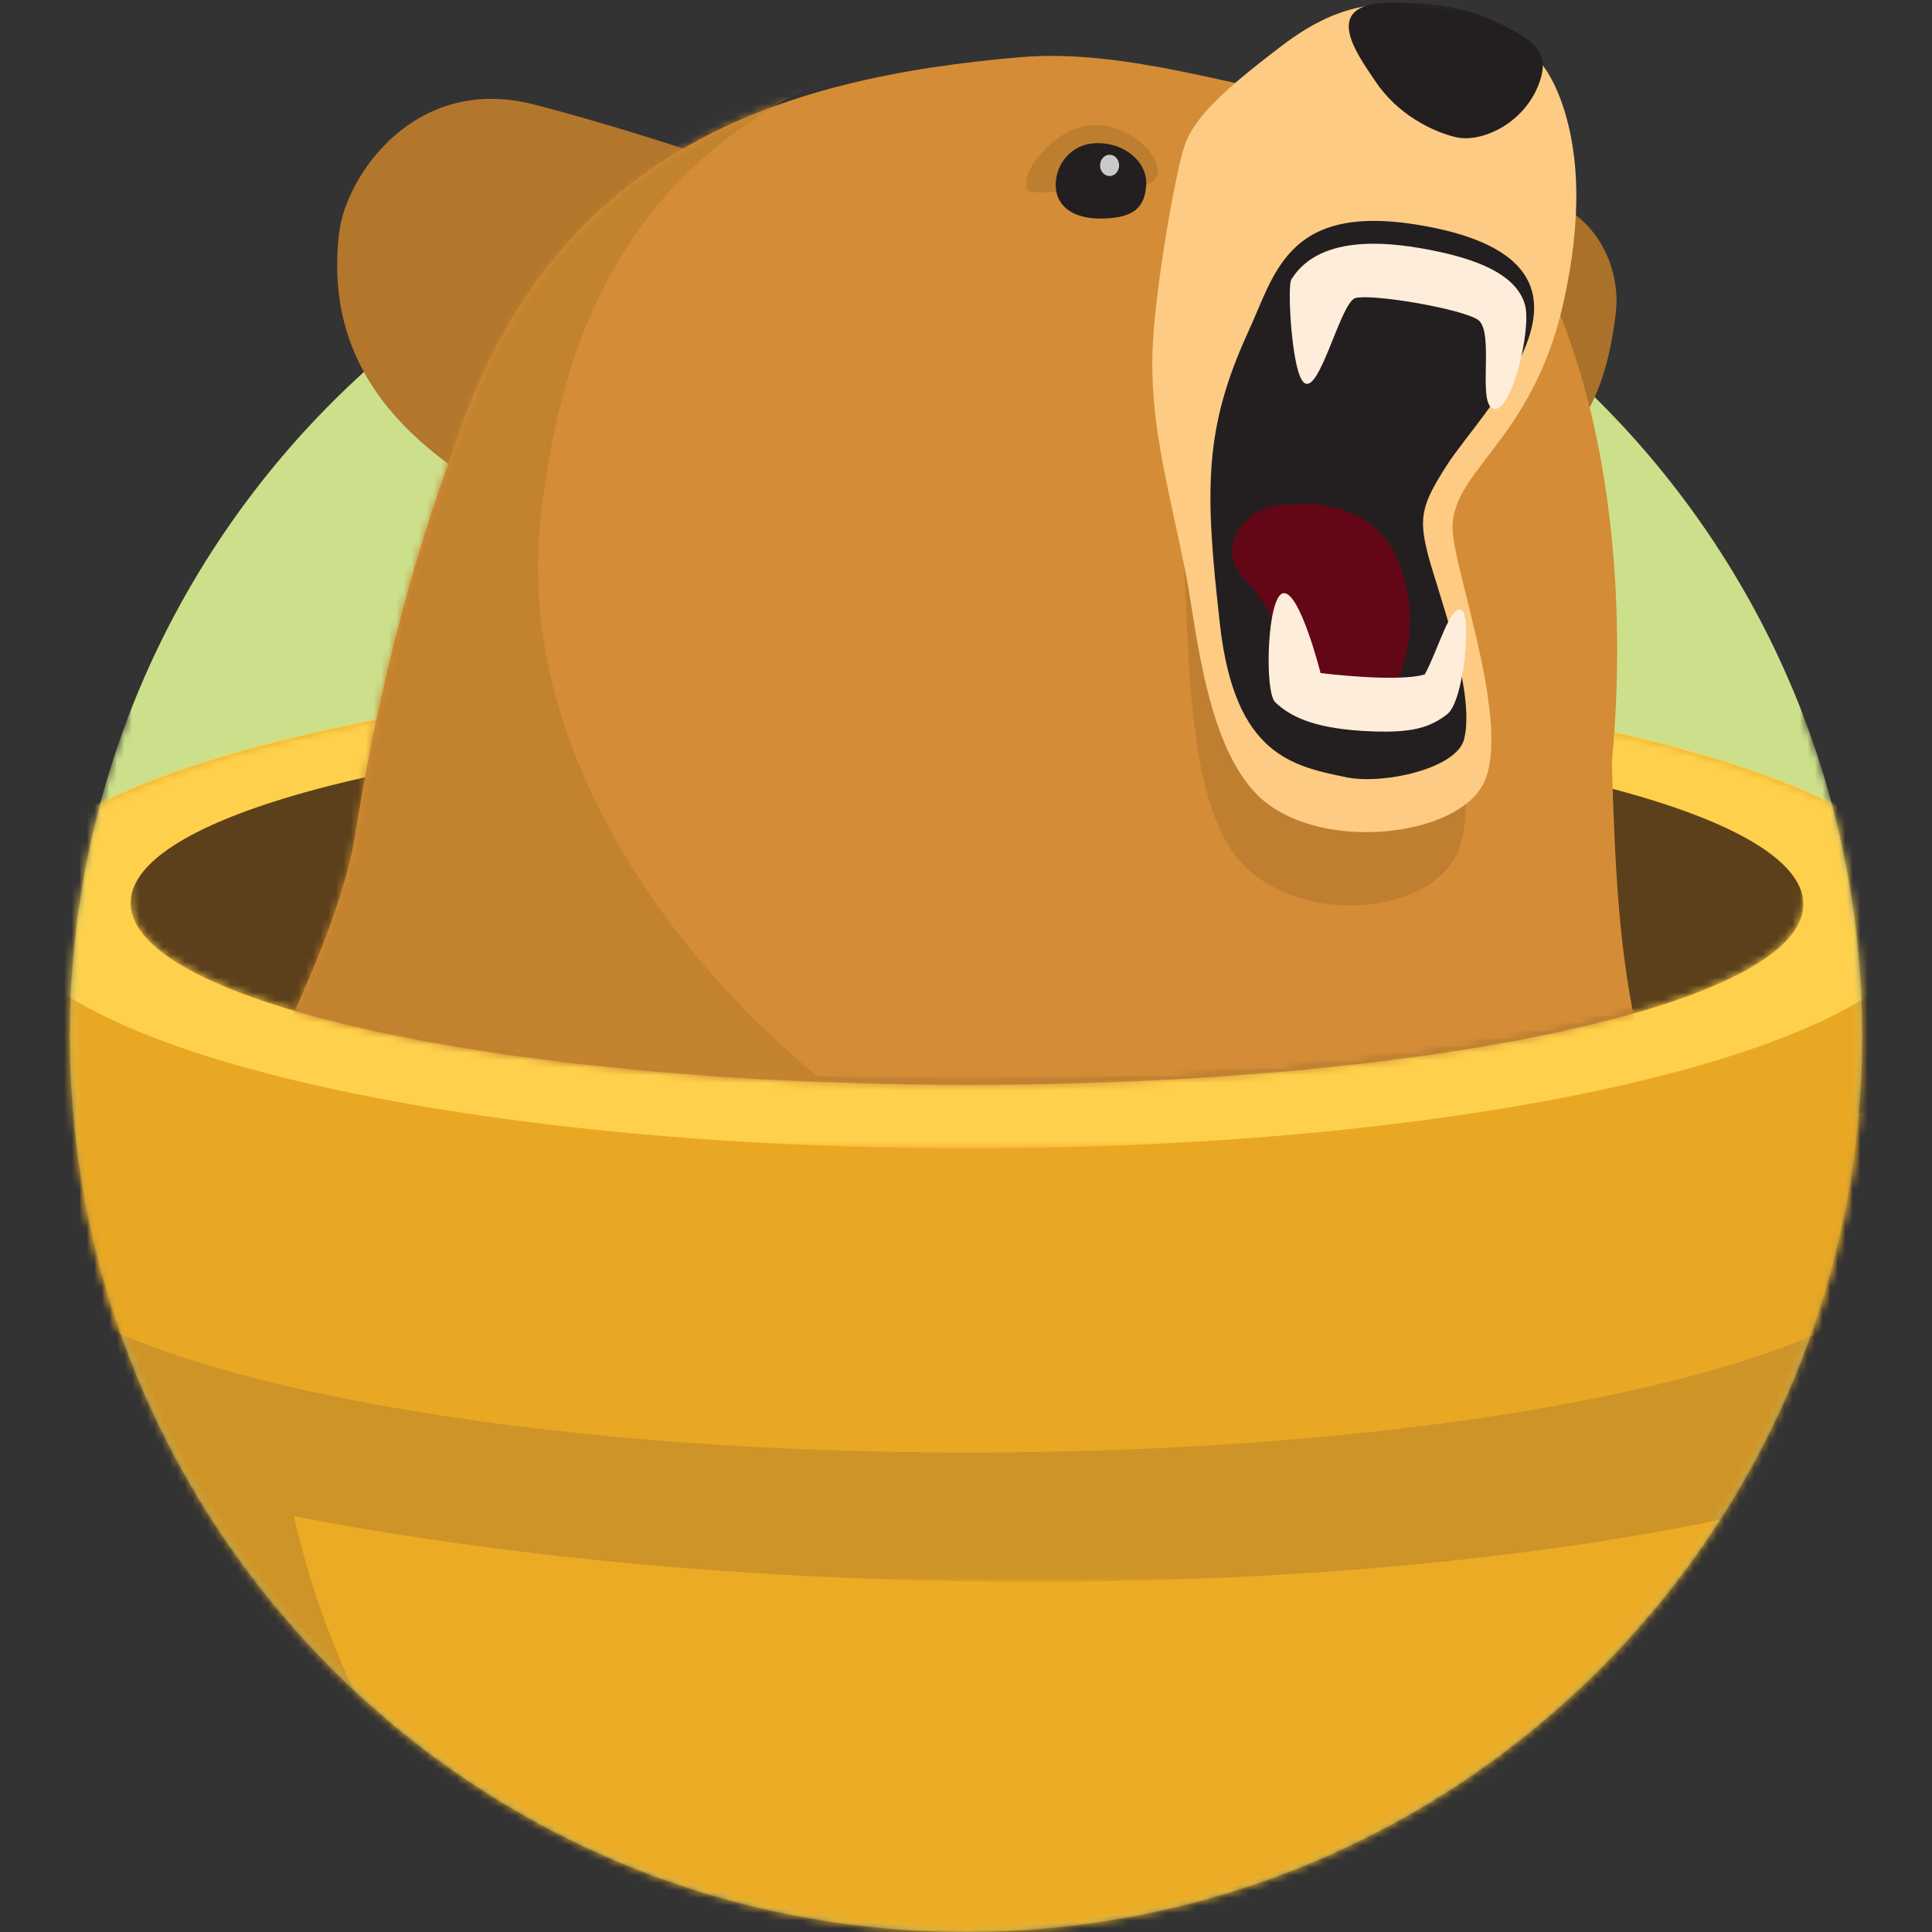 <svg xmlns="http://www.w3.org/2000/svg" xmlns:xlink="http://www.w3.org/1999/xlink" width="256" height="256"><rect width="100%" height="100%" fill="#333333" stroke="none"/><defs><path id="a" d="M239.13 95.307c4.925 13.041 7.62 27.178 7.62 41.943C246.75 202.834 193.584 256 128 256S9.25 202.834 9.25 137.25c0-14.765 2.695-28.901 7.62-41.943-.08-1.842-.12-3.694-.12-5.557C16.75 24.166 66.559-29 128-29c61.442 0 111.25 53.166 111.25 118.75 0 1.863-.04 3.715-.12 5.557z"/><path id="c" d="M239.1 62.112V.062H.22l-.123 62.05h239.001z"/><path id="e" d="M.471.067L.198 137.2h.003c0 .083-.003.166-.003.25.115 28.066 53.633 50.83 119.536 50.899 8.397.009 16.594-.35 24.505-1.044V.067H.471z"/><path id="g" d="M256.124 63.423v-31.34h-.002l.002-.066C256.232 14.441 198.95.147 128.161.095h-.375C57.193.094.084 14.283.143 31.818l.003.09H.142v31.515h255.981z"/><path id="i" d="M185.157 0c61.262.055 53.856 106.571 53.79 119.843-.064 13.254-49.696 23.955-110.842 23.904-61.148-.035-110.753-10.82-110.791-24.085C17.28 106.398 7.167-.042 68.422 0h116.735z"/><path id="k" d="M96.355.328c-31.769 2.683-62.297 12.135-75.22 51.857-6.296 17.092-10.452 34.67-13.05 51.065-1.051 6.642-4.142 14.93-8.027 23.474 20.19 5.917 52.565 9.764 89.047 9.786 36.025.03 68.055-3.672 88.304-9.43-2.019-10.472-2.43-20.302-2.833-33.266 3.767-39.995-7.375-83.286-37.281-87.537-10.425-1.482-24.235-6.11-36.98-6.11-1.334 0-2.655.05-3.96.161z"/></defs><g fill="none" fill-rule="evenodd"><mask id="b" fill="#fff"><use xlink:href="#a"/></mask><path fill="#CCE08B" d="M128 18.5c65.584 0 118.75 53.166 118.75 118.75S193.584 256 128 256 9.25 202.834 9.25 137.25 62.416 18.5 128 18.5" mask="url(#b)"/><g mask="url(#b)"><path fill="#ECAB25" d="M249.595 284.687h.004V147.55H10.722l-.274 137.138h.003c0 .084-.003.167-.003.25.115 28.067 53.633 50.83 119.536 50.9 65.903.07 119.456-22.578 119.615-50.645.001-.168-.001-.337-.004-.505"/><g transform="translate(10.5 147.488)"><mask id="d" fill="#fff"><use xlink:href="#c"/></mask><path fill="#CF9427" d="M115.825-27.21c89.364 1.998 161.244 23.58 160.546 48.205-.697 24.625-73.706 42.967-163.071 40.968-89.365-1.998-161.243-23.58-160.546-48.205.697-24.625 73.706-42.967 163.07-40.969" mask="url(#d)"/></g><g transform="translate(10.25 147.488)"><mask id="f" fill="#fff"><use xlink:href="#e"/></mask><path fill="#CF9427" d="M26.205 33.074s-1.21 47.74 39.521 80.016c61.126 48.438 63.513 159.41 63.513 159.41L-86 132.257-41.691.067l67.896 33.007z" mask="url(#f)"/></g></g><g mask="url(#b)"><path fill="#231F20" d="M128.16 95.709c61.263.055 110.853 10.862 110.786 24.134-.063 13.254-49.695 23.955-110.841 23.904-61.148-.035-110.753-10.82-110.791-24.085-.034-13.264 49.592-23.995 110.847-23.953"/><path fill="#AA712A" d="M172.659 25.899s10.896-.4 25.35-.575c13.066-.158 16.85 9.81 16.098 16.1-1.815 15.175-7.02 17.995-21.097 32.099-8.525-2.09-16.238-14.127-19.704-27.557-2.334-9.054-.647-20.067-.647-20.067"/><path fill="#B2762C" d="M107.071 25.394S88.21 18.363 70.783 13.85c-15.815-4.096-24.931 9.48-25.836 16.913-2.392 19.644 11.354 30.182 25.544 37.37 10.91.086 14.9-7.71 22.876-22.041 5.366-9.65 13.704-20.697 13.704-20.697"/><path fill="#E9A824" d="M256.124 120.755c.108-17.577-57.174-31.87-127.963-31.922C57.401 88.783.084 102.99.143 120.555l.003.091H.143v41.702h.003c.25 16.597 57.575 30.067 127.948 30.12 70.398.036 127.74-13.336 128.028-29.935h.002V120.82h-.002l.002-.066"/><g transform="translate(0 88.737)"><mask id="h" fill="#fff"><use xlink:href="#g"/></mask><path fill="#FFD04B" d="M128.152-.163c70.833.052 128.15 14.355 128.043 31.942-.132 17.54-57.48 31.697-128.11 31.644C57.458 63.373.137 49.133.054 31.579-.006 14.004 57.347-.213 128.151-.163" mask="url(#h)"/></g><mask id="j" fill="#fff"><use xlink:href="#i"/></mask><path fill="#5C401B" d="M128.16 95.709c61.263.055 110.853 10.862 110.786 24.134-.063 13.254-49.695 23.955-110.841 23.904-61.148-.035-110.753-10.82-110.791-24.085-.034-13.264 49.592-23.995 110.847-23.953" mask="url(#j)"/><g fill="#D48C36" mask="url(#j)"><path d="M217.192 138.051c-2.705-11.934-3.165-22.508-3.616-37 3.767-39.995-7.375-83.285-37.281-87.537-11.516-1.637-27.161-7.112-40.94-5.949-31.769 2.684-62.297 12.135-75.22 51.858-6.295 17.092-10.452 34.67-13.05 51.065-3.553 22.454-30.41 63.721-32.528 70.066-1.643 4.922 213.823 14.093 213.496 10.654-.775-8.17-7.993-40.504-10.861-53.157"/></g><g mask="url(#j)"><g transform="translate(39 7.237)"><mask id="l" fill="#fff"><use xlink:href="#k"/></mask><path fill="#C3822E" d="M252.607 136.014s-83.273 43.46-141.743 22.874c-47.6-16.76-82.196-58.922-78.288-96.817C35.8 30.788 48.66 12.292 73.748 1.707 98.316-8.658 12.403-9.921 12.403-9.921l-30.06 32.357-21.106 160.801 193.5 99.395 97.87-146.618z" mask="url(#l)"/></g></g><g mask="url(#j)"><path fill="#C07F30" d="M189.66 71.384c-.653 8.81 7.84 33.483 3.194 42.13-4.244 7.896-20.749 8.967-28.303.874-7.572-8.113-6.869-29.016-7.786-41.437-1.127-15.25 33.804-13.807 32.896-1.567"/><path fill="#FDCB83" d="M188.769 1.014c-8.876-1.848-15.051 2.084-19.256 5.302-6.717 5.14-11.207 8.989-12.561 13.013-1.26 3.747-3.816 18.687-4.192 26.128-.524 10.342 1.884 18.177 4.349 30.474 1.524 7.604 2.76 24.977 11.274 30.89 8.495 5.899 24.78 3.767 28.187-2.994 3.73-7.404-3.663-27.533-4.076-33.327-.573-8.05 10.49-11.754 14.662-30.344 1.197-5.333 1.79-10.414 1.707-15.128-.142-7.969-2.46-14.588-5.43-17.531-4.355-4.315-9.15-5.334-14.664-6.483"/><path fill="#231F20" d="M192.916 18.178c-3.026-.713-7.71-2.959-10.687-7.427-2.417-3.63-7.655-10.535 2.54-10.413 7.135.094 10.715.981 15.847 3.752 3.697 1.991 4.443 3.834 3.357 6.86-1.99 5.504-7.752 8.01-11.057 7.228m1.09 79.758c-.994 3.965-10.819 6.04-15.552 5.066-7.159-1.475-14.834-2.916-16.793-20.165-2.026-17.848-2.208-25.97 3.812-39.041 3.584-7.823 5.284-17.245 23.62-13.793 27.421 5.154 7.527 23.978 2.596 31.677-3.223 5.044-3.698 6.766-2.599 11.321 1.153 4.802 6.524 18.518 4.916 24.935"/><path fill="#FEEDDA" d="M171.109 37.031c-.515.831-.043 9.908 1.128 12.792 2.07 5.03 5.201-9.76 7.376-10.338 2.169-.571 13.86 1.361 16.216 2.881 2.298 1.593-.202 11.34 2.125 11.816 2.326.475 5.037-10.585 4.106-13.819-1.035-3.6-5.349-5.702-11.405-7.004-5.936-1.277-15.672-2.585-19.546 3.672"/><path fill="#630716" d="M169.1 83.778c2.152 8.563 6.783 11.916 11.39 10.7 4.612-1.217 7.786-9.08 5.634-17.643-2.152-8.564-9.253-11.093-17.705-9.734-2.436.392-5.142 3.14-5.17 5.947-.036 3.699 4.298 4.549 5.851 10.73"/><path fill="#FEEDDA" d="M193.695 80.837c1.267.721.347 12.064-1.96 13.826-2.312 1.753-4.686 2.586-11.245 2.183-6.748-.425-9.63-2.021-11.516-3.79-1.473-1.4-1.079-14.261 1.108-14.455 2.181-.194 4.9 10.583 4.9 10.583s10.13 1.275 13.808.183c1.78-3.24 3.392-9.396 4.905-8.53"/><path fill="#BD7E2F" d="M145.942 25.19c-4.393.155-9.387.636-9.743-.003-1.203-2.155 2.872-7.271 7.025-8.344 5.481-1.417 10.558 3.406 10.183 6.143-.261 1.898-3.742 2.074-7.465 2.204"/><path fill="#231F20" d="M139.943 23.72c-.454 3.302 1.95 5.395 6.35 5.237 3.746-.139 5.47-1.3 5.597-4.644.089-2.347-2.16-5.116-6.039-5.337-3.533-.202-5.576 2.316-5.908 4.743"/><path fill="#FEFEFE" d="M147.282 20.536c.683.157 1.121.901.98 1.663-.142.762-.81 1.253-1.493 1.096-.683-.157-1.121-.901-.98-1.663.142-.762.81-1.253 1.493-1.096" opacity=".762"/></g></g></g></svg>